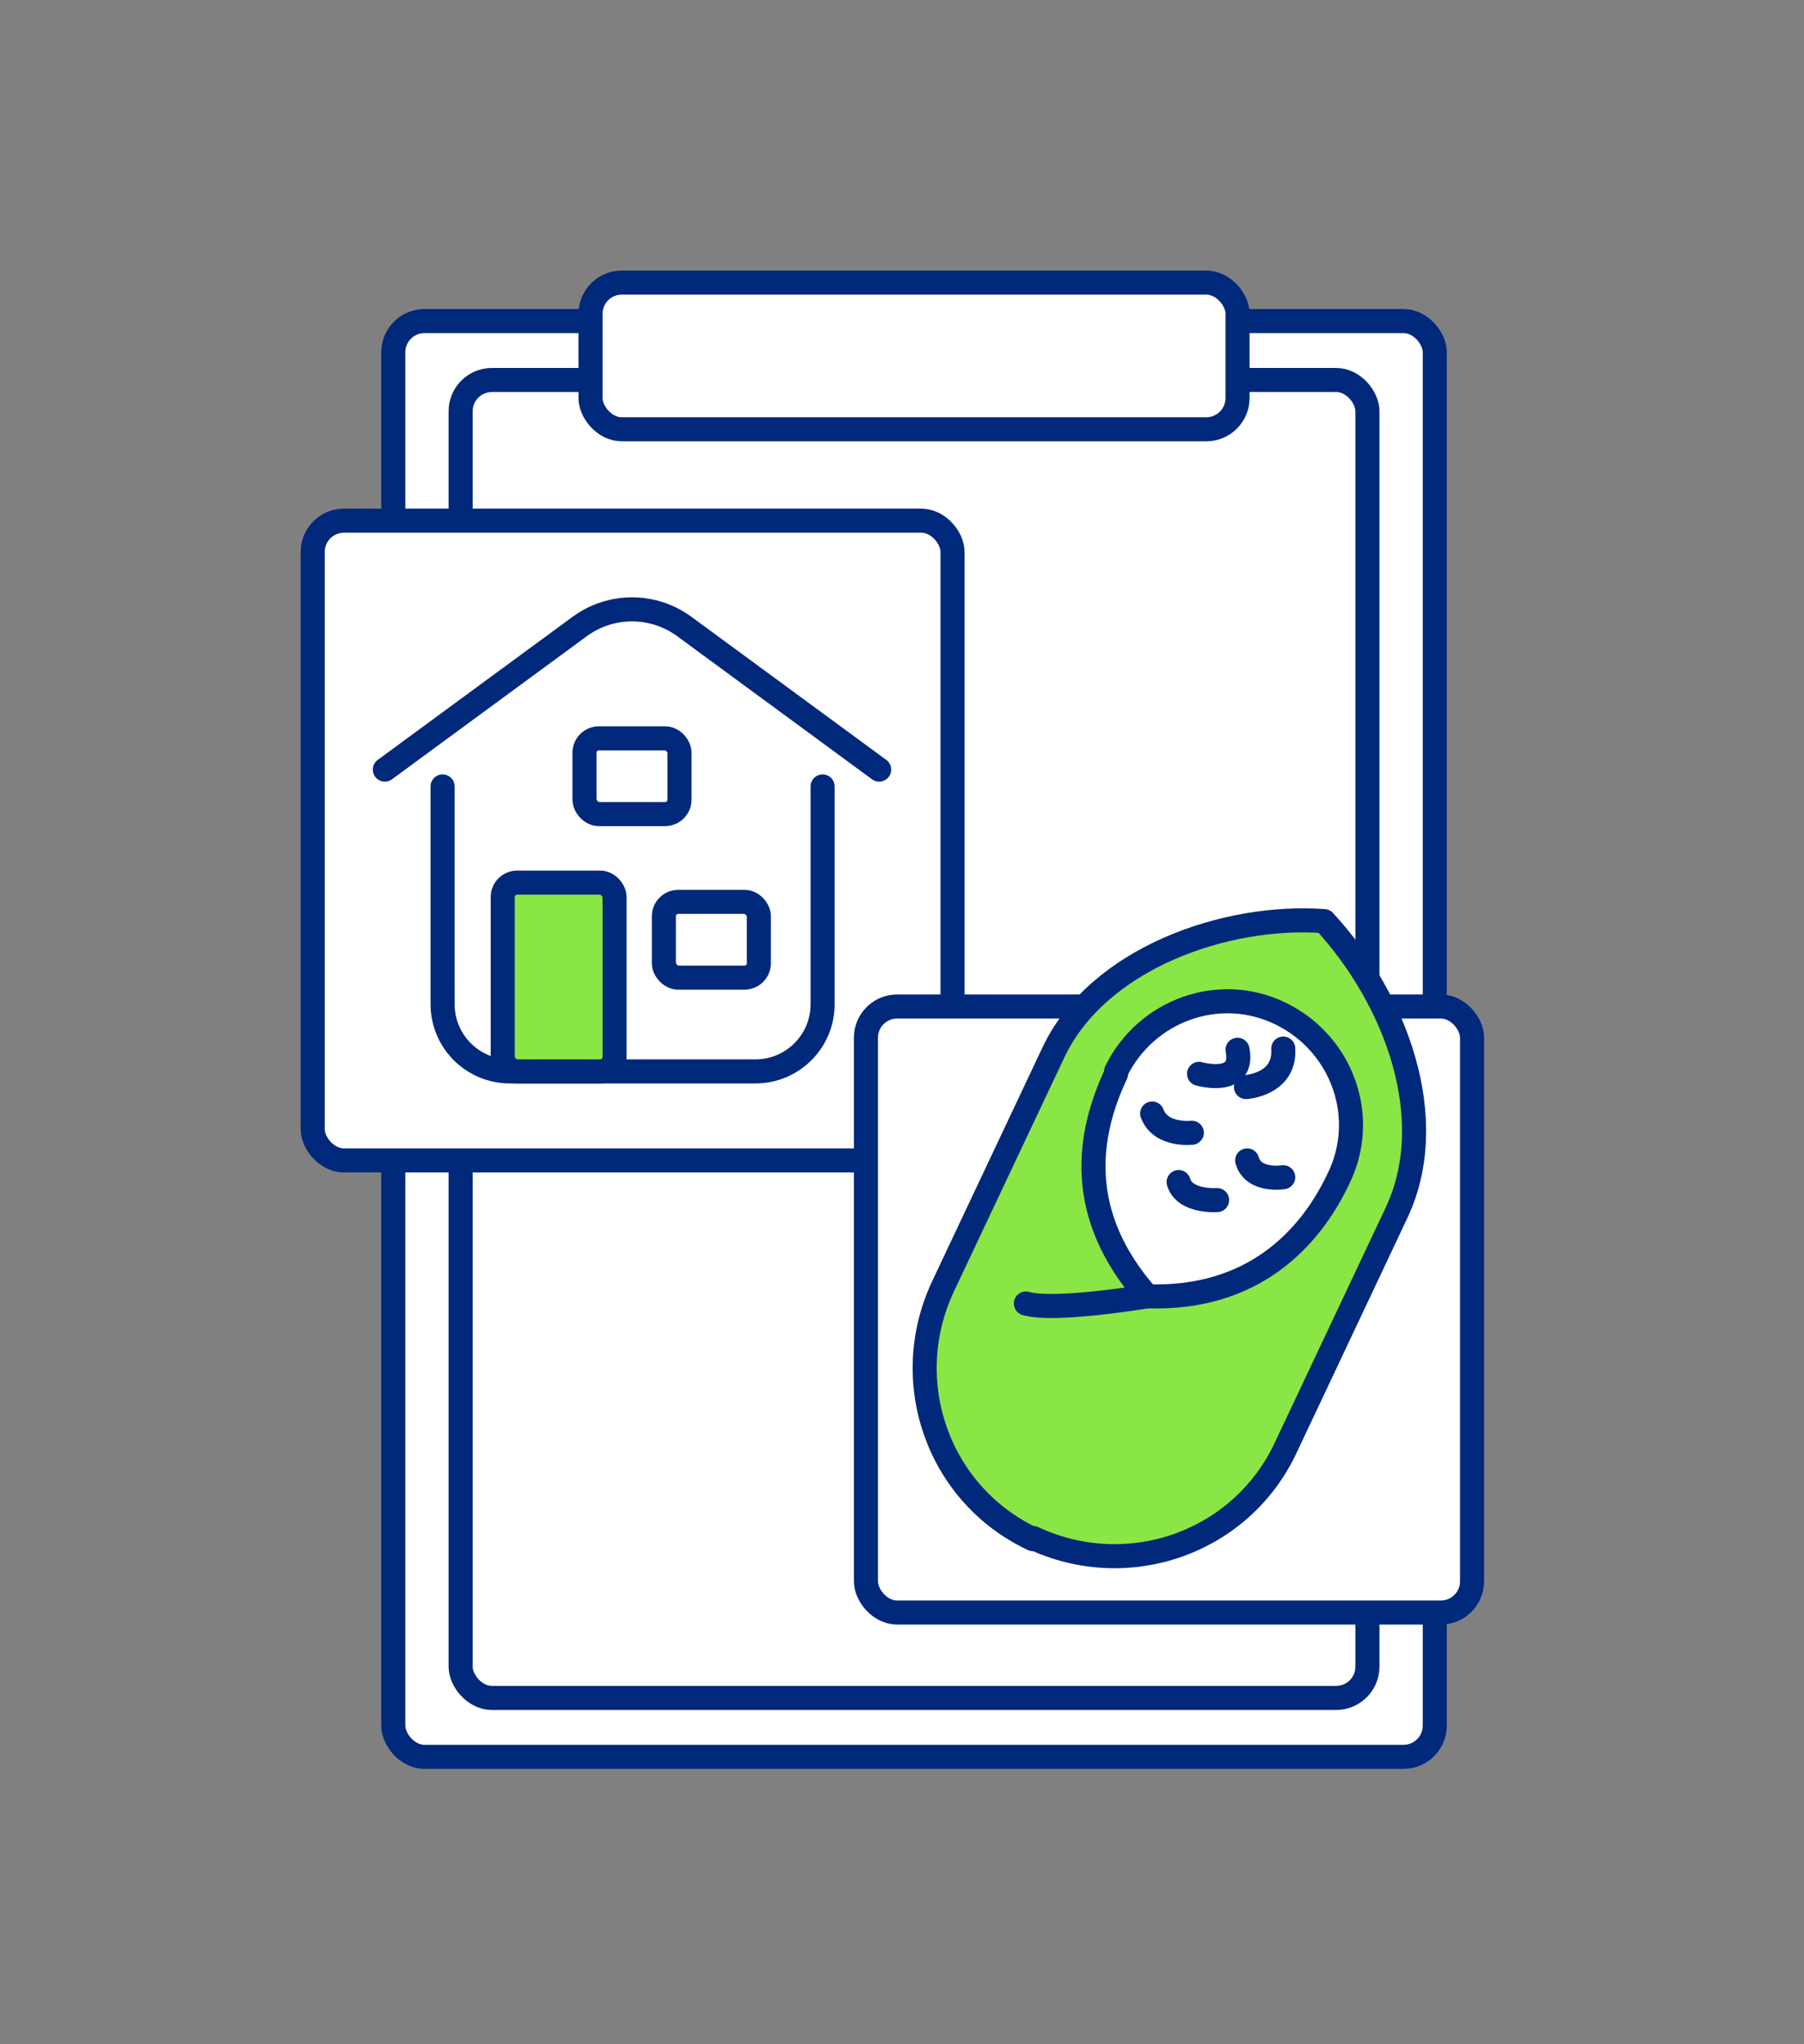 <?xml version="1.0" encoding="UTF-8"?>
<svg xmlns="http://www.w3.org/2000/svg" version="1.1" viewBox="0 0 150 170">
  <rect x="0" y="0" width="150" height="170" fill="#808080" stroke="none"/>
  <defs>
    <style>
      .cls-1, .cls-2 {
        fill: none;
      }

      .cls-3 {
        fill: #89e645;
      }

      .cls-3, .cls-4, .cls-2 {
        stroke: #00287b;
        stroke-linecap: round;
        stroke-linejoin: round;
        stroke-width: 2px;
      }

      .cls-4 {
        fill: #fff;
      }
    </style>
  </defs>
  <g>
    <g id="_レイヤー_1" data-name="レイヤー_1">
      <g id="_グループ_990" data-name="グループ_990">
        <rect id="_長方形_48" data-name="長方形_48" class="cls-4" x="32.7" y="26.7" width="86.6" height="119.4" rx="2.6" ry="2.6"></rect>
        <rect id="_長方形_49" data-name="長方形_49" class="cls-4" x="38.3" y="31.6" width="75.4" height="109.6" rx="2.6" ry="2.6"></rect>
        <rect id="_長方形_50" data-name="長方形_50" class="cls-4" x="49.1" y="23.5" width="53.8" height="12.2" rx="2.6" ry="2.6"></rect>
        <rect id="_長方形_51" data-name="長方形_51" class="cls-4" x="26" y="43.3" width="53.2" height="53.2" rx="2.6" ry="2.6"></rect>
        <rect id="_長方形_52" data-name="長方形_52" class="cls-4" x="72" y="83.7" width="50.4" height="50.4" rx="2.6" ry="2.6"></rect>
        <path id="_パス_59" data-name="パス_59" class="cls-3" d="M85.9,128h0c-7.9-3.7-11.2-13.1-7.5-21l9.2-19.5c3.7-7.8,14.3-11.5,22.5-10.9h0c6,6.5,9.7,16.5,6,24.3l-9.2,19.5c-3.7,7.9-13.1,11.2-21,7.5Z"></path>
        <path id="_パス_60" data-name="パス_60" class="cls-4" d="M92.8,89.3c-2.4,5.1-3.4,11.7,2.6,18.5,8.7.3,13.5-4.7,15.9-9.8,2.5-5.1.3-11.2-4.8-13.7-5.1-2.5-11.2-.3-13.7,4.8,0,0,0,.1,0,.2h0Z"></path>
        <path id="_パス_61" data-name="パス_61" class="cls-4" d="M106.7,87.2c.2,3-3.1,3.2-3.1,3.2"></path>
        <path id="_パス_62" data-name="パス_62" class="cls-4" d="M102.9,87.3c.6,3.1-3.2,2-3.2,2"></path>
        <path id="_パス_63" data-name="パス_63" class="cls-4" d="M103.7,96.5c.5,1.8,3,1.4,3,1.4"></path>
        <path id="_パス_64" data-name="パス_64" class="cls-4" d="M95.8,92.6c.7,1.9,3.3,1.6,3.3,1.6"></path>
        <path id="_パス_65" data-name="パス_65" class="cls-4" d="M98,98.3c.5,1.7,3.2,1.5,3.2,1.5"></path>
        <path id="_パス_66" data-name="パス_66" class="cls-4" d="M85.3,108.4c2.4.7,10.1-.6,10.1-.6"></path>
        <rect id="_長方形_53" data-name="長方形_53" class="cls-4" x="56" y="73.4" width="7.9" height="6.3" rx="1.2" ry="1.2"></rect>
        <path id="_パス_67" data-name="パス_67" class="cls-4" d="M68.4,65.4v18.1c0,3.1-2.5,5.6-5.6,5.6h-20.4c-3.1,0-5.6-2.5-5.6-5.6v-18.1"></path>
        <rect id="_長方形_54" data-name="長方形_54" class="cls-4" x="48.6" y="61.4" width="7.9" height="6.3" rx="1.2" ry="1.2"></rect>
        <rect id="_長方形_55" data-name="長方形_55" class="cls-4" x="55.2" y="75" width="7.9" height="6.3" rx="1.2" ry="1.2"></rect>
        <rect id="_長方形_56" data-name="長方形_56" class="cls-3" x="41.8" y="73.4" width="9.3" height="15.7" rx="1.2" ry="1.2"></rect>
        <path id="_パス_68" data-name="パス_68" class="cls-2" d="M32,64l16.2-11.9c2.6-1.9,6.1-1.9,8.7,0l16.2,11.9"></path>
        <rect id="_長方形_713" data-name="長方形_713" class="cls-1" width="150" height="170"></rect>
      </g>
    </g>
  </g>
</svg>
